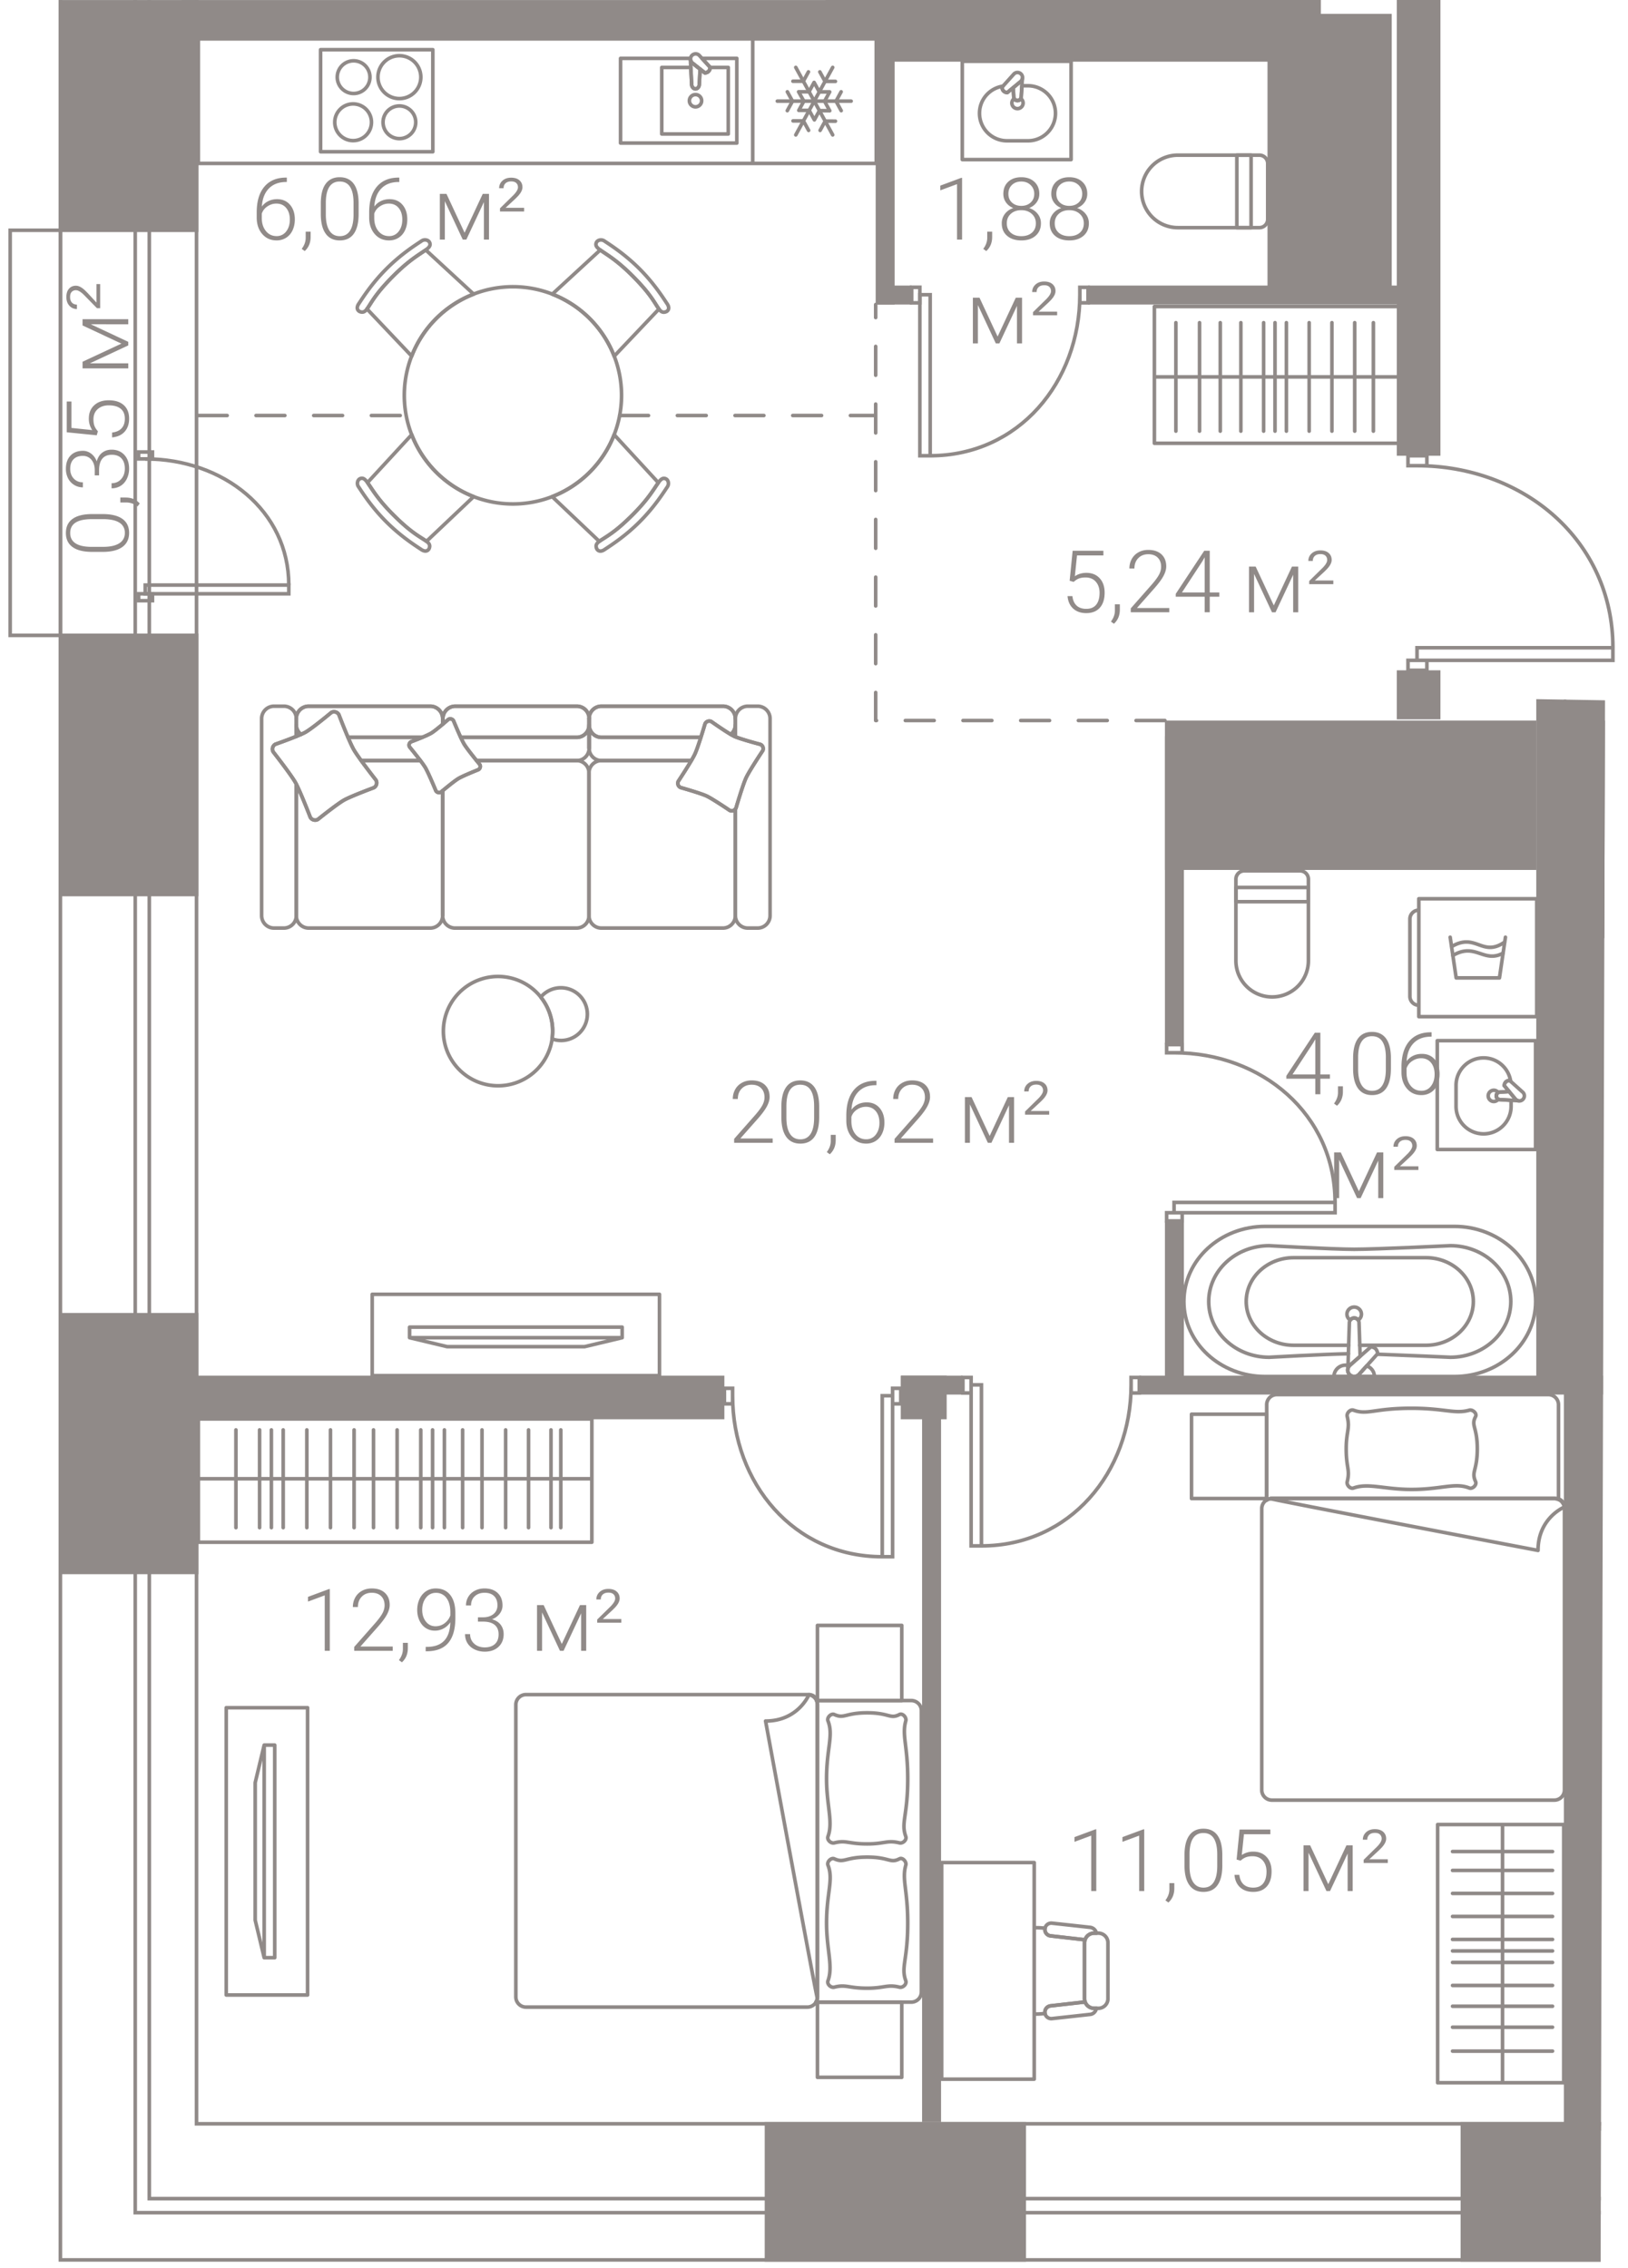 <svg version="1.1" xmlns="http://www.w3.org/2000/svg" xmlns:xlink="http://www.w3.org/1999/xlink" viewBox="0 206.01 112.891 157.276"><path d="M3.648 220.93 0 220.95l.02 29.502 3.606-.078-.2 112.912 66.719-.09 31.001.006 9.846.009.305-108.637-11.412-.192v-1.76l13.006.037-3.188-12.629c-3.517-.69-6.302-1.92-9.818-2.61.078-10.65 0-31.41 0-31.41l-96.22.003-.017 14.917Z" fill="none" opacity=".5"></path><path fill="none" d="M13.753 222.103H.703v27.844h13.05v103.217h95.496v-95.757H96.83v-50.29H13.752v14.986z"></path><clipPath id="a"><path d="M3.648 220.93 0 220.95l.02 29.502 3.606-.078-.2 112.912 66.719-.09 31.001.006 9.846.009.305-108.637-11.412-.192v-1.76l13.006.037-3.188-12.629c-3.517-.69-6.302-1.92-9.818-2.61.078-10.65 0-31.41 0-31.41l-96.22.003-.017 14.917Z" fill="none" opacity=".5"></path></clipPath><g clip-path="url(#a)"><defs><filter id="b" x="161.827" y="66.315" width="12.429" height="12.824" filterUnits="userSpaceOnUse"><feOffset></feOffset><feGaussianBlur result="blur" stdDeviation="1.62"></feGaussianBlur><feFlood flood-color="#111316" flood-opacity=".3"></feFlood><feComposite in2="blur" operator="in"></feComposite><feComposite in="SourceGraphic"></feComposite></filter><filter id="c" x="101.141" y="96.772" width="13.54" height="13.122" filterUnits="userSpaceOnUse"><feOffset></feOffset><feGaussianBlur result="blur-2" stdDeviation="1.62"></feGaussianBlur><feFlood flood-color="#111316" flood-opacity=".3"></feFlood><feComposite in2="blur-2" operator="in"></feComposite><feComposite in="SourceGraphic"></feComposite></filter><filter id="d" x="189.811" y="142.849" width="12.713" height="17.496" filterUnits="userSpaceOnUse"><feOffset></feOffset><feGaussianBlur result="blur-3" stdDeviation="1.62"></feGaussianBlur><feFlood flood-color="#111316" flood-opacity=".3"></feFlood><feComposite in2="blur-3" operator="in"></feComposite><feComposite in="SourceGraphic"></feComposite></filter><filter id="e" x="224.105" y="167.383" width="12.713" height="16.639" filterUnits="userSpaceOnUse"><feOffset></feOffset><feGaussianBlur result="blur-4" stdDeviation="1.62"></feGaussianBlur><feFlood flood-color="#111316" flood-opacity=".3"></feFlood><feComposite in2="blur-4" operator="in"></feComposite><feComposite in="SourceGraphic"></feComposite></filter></defs><g fill="#908a88" data-name="Окна"><path d="M4.063 222.103v27.844H.831v-27.844h3.232m.25-.25H.581v28.344h3.732v-28.344Z"></path><path d="M321.833 5.192v357.412H4.313V5.192H8.04l.249-.001h313.544M13.503 353.414h299.14V14.381H13.503v339.033M322.083 4.942H8.04v.001H4.063v357.91h318.02V4.942ZM13.753 353.164V14.631h298.64v338.533H13.754Z"></path><path d="M316.644 10.382v348.947H9.502V10.382h307.142M10.228 358.604h305.69V11.107H10.227v347.497M316.893 10.132H9.253v349.447h307.64V10.132ZM10.478 358.354V11.357h305.19v346.997H10.478Z"></path></g><path d="M80.779 255.976H60.723V227.13m-17.753 7.695h17.753m-46.97 0h14.412" data-name="Пунктир" fill="none" stroke="#908a88" stroke-dasharray="2" stroke-linecap="round" stroke-linejoin="round" stroke-width=".249"></path><path fill="#908a88" d="M108.61 255.976h25.476v15.096H108.61zm-20.718-30.043v-18.964h8.616v18.964zm18.637 40.405h-25.75v-10.362h25.749z" data-name="Техзоны"></path><g data-name="Стены" fill="#908a88"><path d="M80.779 257.07h1.315v21.378H80.78zm-1.776 45.651v-1.315h41.459v1.315zm-16.516 0v-1.315h4.26v1.315zm1.453 1.375h1.316v49.069H63.94z"></path><path d="M82.095 301.798H80.78V290.68h1.314zm15.756-75.985v1.315H75.449v-1.315zm-35.814 1.317h-1.315v-21.379h1.315z"></path><path d="M60.859 227.129v-1.316h2.358v1.316zm50.905 126.643h-3.32v-99.39h3.32zM61.38 210.288v-3.319h29.207v3.32z"></path><path d="M108.61 301.974h-2.08v-47.592h2.08zm-17.016-96.371v3.025h-78.99v-3.025zM9.842 304.432v-3.025h40.389v3.025zm52.62.001v-3.026h3.184v3.026zm37.422-48.539h-3.025v-3.4h3.026zm0-18.28h-3.025V165.96h3.026z"></path><path d="M13.756 222.104h-9.69v-17.813h9.69zm0 46.061h-9.69v-18.219h9.69zm0 47.012h-9.69v-18.118h9.69zm39.272 47.677v-9.689h18.118v9.689zm48.256 0v-9.688h18.118v9.689z"></path></g><g data-name="СУ"><g fill="none" stroke="#908a88" stroke-linecap="round" stroke-linejoin="round" stroke-width=".25"><path d="M66.728 210.26h7.546v6.817h-7.546z"></path><path d="M67.922 213.865c0-.958.708-1.743 1.628-1.88l-.07.079s.013.164.115.265a.396.396 0 0 0 .252.102l.409-.339.04.633a.26.26 0 1 0 .52 0l.046-.768h.42a1.908 1.908 0 1 1 0 3.817h-1.451a1.908 1.908 0 0 1-1.909-1.908Z"></path><path d="M70.167 213.153c0-.128.066-.237.162-.308.044.082.127.14.227.14s.183-.058.227-.14a.38.38 0 0 1 .163.308.39.39 0 0 1-.78 0Z"></path><path d="m70.296 212.725-.04-.633.52-.43a.35.35 0 0 0 .116-.208l-.076 1.27a.26.26 0 1 1-.52 0Z"></path><path d="M70.907 211.392a.355.355 0 0 0-.355-.355.346.346 0 0 0-.269.132l-.804.895s.014.164.116.265a.396.396 0 0 0 .252.102l.929-.77a.346.346 0 0 0 .131-.269"></path></g><g fill="none" stroke="#908a88" stroke-linecap="round" stroke-linejoin="round" stroke-width=".25"><path d="M87.328 216.77h-5.652a2.512 2.512 0 0 0-2.512 2.513v.002a2.512 2.512 0 0 0 2.512 2.512h5.652c.32 0 .58-.26.58-.578v-3.87a.58.58 0 0 0-.58-.579"></path><path d="M85.767 216.77h.987v5.027h-.987z"></path></g><g fill="none" stroke="#908a88" stroke-linecap="round" stroke-linejoin="round" stroke-width=".25"><path d="M82.094 296.264h0c0-2.875 2.523-5.206 5.637-5.206h13.12c3.114 0 5.637 2.332 5.637 5.206s-2.523 5.206-5.636 5.206H87.73c-3.113 0-5.636-2.331-5.636-5.206"></path><path d="M93.505 299.889c-1.751.033-5.5.244-5.5.244-2.313 0-4.188-1.732-4.188-3.869s1.876-3.869 4.189-3.869c0 0 4.417.25 5.899.25 1.539 0 6.67-.25 6.67-.25 2.314 0 4.19 1.733 4.19 3.87s-1.876 3.868-4.19 3.868c0 0-3.106-.14-5.051-.21"></path><path d="M93.525 299.301h-3.82c-1.816 0-3.288-1.36-3.288-3.037s1.472-3.037 3.288-3.037h9.172c1.816 0 3.289 1.36 3.289 3.037s-1.473 3.038-3.289 3.038h-4.59"></path><path d="M93.904 297.41a.33.33 0 0 0-.27.146.485.485 0 0 1-.232-.407c0-.274.225-.496.503-.496s.502.222.502.496a.485.485 0 0 1-.232.407.33.33 0 0 0-.27-.146Zm-.452 3.609a.455.455 0 0 0 .804.284l1.279-1.425s-.02-.207-.15-.336a.512.512 0 0 0-.324-.13l-1.44 1.264a.439.439 0 0 0-.17.343"></path><path d="M95.307 301.47h-2.805c0-.435.357-.788.798-.788h.316a.437.437 0 0 0-.164.337.455.455 0 0 0 .804.284l.51-.57a.781.781 0 0 1 .541.737Z"></path><path d="m93.468 300.951.102-3.21c0-.183.15-.33.334-.33.186 0 .336.147.336.33l.078 2.323-.697.612a.442.442 0 0 0-.153.275Z"></path></g><g fill="none" stroke="#908a88" stroke-linecap="round" stroke-linejoin="round" stroke-width=".25"><path d="M99.665 278.178h6.817v7.546h-6.817z"></path><path d="M102.876 279.372c.958 0 1.743.708 1.88 1.628l-.079-.071s-.164.014-.265.116a.396.396 0 0 0-.102.251l.339.41-.633.04a.26.26 0 1 0 0 .52l.768.046v.42a1.908 1.908 0 1 1-3.817 0v-1.452c0-1.054.854-1.908 1.909-1.908Z"></path><path d="M103.588 281.616c.128 0 .237.067.308.163a.257.257 0 0 0-.14.226c0 .1.058.184.14.228a.383.383 0 0 1-.308.163.39.39 0 0 1 0-.78Z"></path><path d="m104.016 281.746.633-.04.431.52a.35.35 0 0 0 .207.116l-1.27-.076a.26.26 0 1 1 0-.52Z"></path><path d="M105.349 282.357a.355.355 0 0 0 .355-.355.346.346 0 0 0-.132-.269l-.895-.804s-.163.014-.265.116c-.101.101-.102.251-.102.251l.77.93a.346.346 0 0 0 .269.13"></path></g><g fill="none" stroke="#908a88" stroke-linecap="round" stroke-linejoin="round" stroke-width=".25"><path d="M85.702 266.981v5.653a2.512 2.512 0 0 0 2.513 2.511h.001a2.512 2.512 0 0 0 2.513-2.511v-5.653a.58.58 0 0 0-.579-.58h-3.87a.58.58 0 0 0-.578.58"></path><path d="M85.702 267.555h5.027v.987h-5.027z"></path></g><g filter="url(#b)"></g><g filter="url(#c)"></g><g filter="url(#d)"></g><g filter="url(#e)"></g></g><g data-name="Мебель" fill="none" stroke="#908a88" stroke-linecap="round" stroke-linejoin="round" stroke-width=".25"><path d="M82.624 304.083h5.213v5.846h-5.213zm5.574 26.761h19.584a.704.704 0 0 0 .703-.703v-19.508a.704.704 0 0 0-.703-.704H88.198a.704.704 0 0 0-.704.704v19.508c0 .388.315.703.704.703"></path><path d="M88.198 309.929a.684.684 0 0 0-.361.114v-6.617c0-.389.315-.704.703-.704h18.828c.39 0 .704.315.704.704v6.57a.692.692 0 0 0-.29-.067H88.198Z"></path><path d="M106.652 313.528c0-2.269 1.833-3.01 1.833-3.01a.59.59 0 0 0-.59-.589H88.083c-.325 0 18.569 3.599 18.569 3.599m-4.768-4.328c-1.002-.395-1.918.099-4.011.099-1.878 0-2.996-.467-4.012-.099-.229.083-.5-.204-.44-.44.209-.833-.072-.953-.072-2.276 0-1.214.28-1.396.072-2.24-.058-.236.211-.523.44-.44.97.349 1.427-.135 4.012-.135 2.302 0 3.009.416 4.01.135.235-.066.553.224.44.44-.34.652.118.694.118 2.24 0 1.531-.437 1.573-.117 2.276.1.221-.214.53-.44.44m-86.196 15.236h5.64v19.922h-5.64z"></path><path d="M19.05 327.028h-.731l-.622 2.6v9.542l.622 2.6h.732v-14.742zm-.73 0v14.742m7.49-46.003h19.92v5.64H25.81z"></path><path d="M28.402 298.044v.731l2.6.622h9.54l2.601-.622v-.731H28.402zm0 .731h14.741m13.542 46.079h5.847v5.213h-5.847zm0-26.126h5.847v5.213h-5.847zM35.77 344.493v-20.264c0-.388.316-.703.704-.703h19.508c.388 0 .704.315.704.703v20.264a.704.704 0 0 1-.704.704H36.474a.704.704 0 0 1-.703-.704"></path><path d="M56.686 344.493a.684.684 0 0 1-.114.36h6.617a.704.704 0 0 0 .704-.702v-19.508a.704.704 0 0 0-.704-.704h-6.57c.04.089.067.186.067.29v20.264Z"></path><path d="M53.087 325.36c2.268 0 3.01-1.834 3.01-1.834a.59.59 0 0 1 .588.59v20.491c0 .325-3.598-19.248-3.598-19.248m4.327-.012c.395 1.002-.098 1.917-.098 4.011 0 1.878.467 2.995.098 4.011-.083.23.204.5.44.44.834-.208.953.072 2.277.072 1.213 0 1.395-.28 2.24-.072.235.059.522-.21.44-.44-.35-.97.135-1.426.135-4.01 0-2.303-.417-3.01-.135-4.012.066-.234-.224-.553-.44-.44-.652.34-.694-.118-2.24-.118-1.532 0-1.574.437-2.277.118-.22-.1-.53.214-.44.44m0 10.006c.395 1.001-.098 1.917-.098 4.01 0 1.878.467 2.996.098 4.012-.083.229.204.5.44.44.834-.209.953.072 2.277.072 1.213 0 1.395-.28 2.24-.072.235.059.522-.211.44-.44-.35-.97.135-1.426.135-4.011 0-2.302-.417-3.01-.135-4.011.066-.234-.224-.553-.44-.44-.652.34-.694-.118-2.24-.118-1.532 0-1.574.437-2.277.118-.22-.1-.53.214-.44.44m61.556-13.996c0-.135.049-.254.115-.36h-6.617a.704.704 0 0 0-.704.702v19.508c0 .39.315.704.704.704h6.57a.692.692 0 0 1-.067-.29v-20.264Z"></path><path d="M118.242 340.503c-.395-1.002.099-1.917.099-4.011 0-1.878-.468-2.995-.099-4.011.083-.23-.204-.5-.44-.44-.834.208-.953-.072-2.276-.072-1.214 0-1.396.28-2.24.072-.236-.06-.523.21-.44.44.349.97-.135 1.426-.135 4.01 0 2.303.416 3.01.135 4.012-.067.234.224.553.44.44.652-.34.694.118 2.24.118 1.53 0 1.573-.437 2.276-.118.221.1.53-.214.44-.44m0-10.006c-.395-1.001.099-1.917.099-4.01 0-1.879-.468-2.996-.099-4.012.083-.229-.204-.5-.44-.44-.834.209-.953-.072-2.276-.072-1.214 0-1.396.28-2.24.072-.236-.059-.523.211-.44.44.349.97-.135 1.426-.135 4.011 0 2.302.416 3.01.135 4.011-.067.234.224.553.44.44.652-.34.694.118 2.24.118 1.53 0 1.573-.437 2.276-.118.221.1.53-.214.44-.44M13.754 304.41h27.287v8.549H13.754zm27.287 4.15H13.754m2.606-3.39v6.778M18 305.17v6.778m1.638-6.778v6.778m1.639-6.778v6.778m1.639-6.778v6.778m1.638-6.778v6.778m-5.735-6.778v6.778m7.081-6.778v6.778m1.638-6.778v6.778m4.542-6.778v6.778m1.344-6.778v6.778m1.639-6.778v6.778m1.588-6.778v6.778m1.557-6.778v6.778m.68-6.778v6.778m-9.711-6.778v6.778m1.639-6.778v6.778m-.82-6.778v6.778m68.391-43.613h8.177v8.177h-8.177zm0 7.386h0v-6.595a.62.62 0 0 0-.62.62v5.356c0 .342.278.62.62.62"></path><path d="m104.392 271.003-.415 2.822h-3.001l-.416-2.822"></path><path d="M100.675 271.647c1.676-.986 2.1.772 3.657-.303m-3.585.926c1.58-.929 2.123.563 3.482-.161m-28.359 67.96h.292c.368 0 .666.298.666.666v3.88a.666.666 0 0 1-.666.666h-.293a.666.666 0 0 1-.666-.667v-3.879c0-.368.298-.666.666-.666"></path><path d="m75.244 340.53-2.392-.272a.443.443 0 1 1 .096-.881l2.652.29a.511.511 0 0 1 .43.402h-.16a.659.659 0 0 0-.626.462Zm-2.786 5.071a.444.444 0 0 1 .393-.49l2.397-.271a.661.661 0 0 0 .621.44h.164c-.044.216-.208.399-.433.423l-2.653.291a.444.444 0 0 1-.489-.393Z"></path><path d="M71.715 345.665v-5.96c.048-.002.085-.014.135-.014.184 0 .398.014.622.034-.003.016-.012.029-.014.045a.443.443 0 0 0 .394.488l2.392.273a.65.65 0 0 0-.041.204v3.88c0 .08.02.154.045.225l-2.397.272a.444.444 0 0 0-.393.49c.002.014.01.026.013.04-.226.022-.44.037-.621.037-.05 0-.087-.012-.135-.014Zm-6.419-10.49h6.419v15.02h-6.419zm34.395-2.638h8.743v17.907h-8.743zm4.499 0v17.871m3.467-6.713h-6.933m6.933-1.595h-6.933m6.933-1.596h-6.933m6.933-1.594h-6.933m6.933-1.596h-6.933m6.933 9.277h-6.933m6.933-1.453h-6.933m6.933 3.112h-6.933m6.933-12.531h-6.933m6.933 5.583h-6.933m6.933-6.892h-6.933m11.08-63.37h8.549v30.345h-8.549zm7.789 4.451h-6.779m6.779 1.634h-6.779m6.779 1.634h-6.779m6.779 1.633h-6.779m6.779 1.633h-6.779m6.779 1.634h-6.779m6.779-11.199h-6.779m6.779 1.634h-6.779m6.779 3.848h-6.779m6.779 7.058h-6.779m6.779 1.633h-6.779m6.779 4.527h-6.779m6.779 1.34h-6.779m6.779 1.634h-6.779m6.779 1.583h-6.779m6.779 3.863h-6.779m6.779-2.311h-6.779m6.779.677h-6.779m6.779-9.68h-6.779m6.779 1.634h-6.779m6.779-.817h-6.779m-32.765-61.815h17.038v9.483H80.05zm17.038 4.88H80.05m5.996 3.76v-7.52m1.578 7.52v-7.52m1.579 7.52v-7.52m1.579 7.52v-7.52m1.578 7.52v-7.52m-9.18 7.52v-7.52m1.438 7.52v-7.52m-3.078 7.52v-7.52m12.4 7.52-.001-7.52m-5.525 7.52v-7.52m6.821 7.52v-7.52m-63.38 46.448a3.79 3.79 0 1 1 5.36 5.36 3.79 3.79 0 0 1-5.36-5.36"></path><path d="M37.603 275.045c-.037.037-.064.08-.098.12.664.835.921 1.885.777 2.89a1.824 1.824 0 0 0 1.907-3.01 1.828 1.828 0 0 0-2.586 0Zm-17.057-18.762v.794c.116-.048.224-.093.323-.138a.846.846 0 0 1-.323-.656Zm7.859 1.53a.26.26 0 0 1 .09-.358s.4-.15.785-.311h-5.147c.146.342.289.659.392.84.103.182.302.468.52.77h4.105c-.329-.435-.745-.94-.745-.94Zm-6.997-2.829h8.426c.476 0 .862.386.862.86v0a.862.862 0 0 0-.862-.86h-8.426a.861.861 0 0 0-.862.86v0c0-.474.386-.86.862-.86Z"></path><path d="M20.87 256.94c.123-.055.234-.108.311-.152.486-.275 1.792-1.366 1.792-1.366a.385.385 0 0 1 .525.145s.325.851.635 1.577h5.147a5.79 5.79 0 0 0 .619-.289c.18-.108.524-.388.797-.618v-.393a.862.862 0 0 0-.862-.86h-8.426a.861.861 0 0 0-.862.86v.439c0 .269.13.499.323.656Z"></path><path d="M19.004 270.369h.68a.862.862 0 0 0 .862-.862v-9.116c-.02-.038-.042-.086-.06-.117-.321-.567-1.542-2.126-1.542-2.126a.386.386 0 0 1 .146-.525s.812-.284 1.456-.546v-1.232a.861.861 0 0 0-.862-.861h-.68a.861.861 0 0 0-.862.86v13.663c0 .476.386.862.862.862Zm31.598-8.159s-1.183-.802-1.609-1.002c-.426-.197-1.802-.586-1.802-.586a.324.324 0 0 1-.157-.431s.548-.829.905-1.437h-6.237a.861.861 0 0 0-.86.86s0 0 0 0v9.893s0 0 0 0c0 .476.386.862.862.862h8.426a.862.862 0 0 0 .862-.862v-7.398a.32.32 0 0 1-.39.102Z"></path><path d="M40.842 259.614v0a.861.861 0 0 0-.858-.86h-6.937l.22.27a.26.26 0 0 1-.09.358s-1.068.425-1.392.62c-.255.152-.844.636-1.089.84v8.665l-.002.009a.86.86 0 0 0 .86.853h8.427a.862.862 0 0 0 .861-.862v0-9.893Zm0 0h0v9.893h0v-9.893zm-10.15 1.231-.11.092a.261.261 0 0 1-.358-.09s-.512-1.24-.738-1.62a6.33 6.33 0 0 0-.335-.473h-4.105a52.378 52.378 0 0 0 1.025 1.354c.105.185.04.42-.145.525 0 0-1.59.59-2.075.864-.485.275-1.808 1.337-1.808 1.337a.386.386 0 0 1-.525-.145s-.63-1.637-.972-2.298v9.116c0 .476.386.862.862.862h8.426a.86.86 0 0 0 .86-.853l-.002-.009v-8.662Zm-1.542-2.091h0-4.104 4.105z"></path><path d="m30.696 260.842-.004.003v8.662l.002.009.002-.009v-8.665zm10.156-2.902a.856.856 0 0 0 .85.814h6.237a6.09 6.09 0 0 0 .248-.453c.11-.235.272-.715.413-1.157h-6.896a.852.852 0 0 1-.843-.768v1.517c0 .016-.008.03-.01.046Zm9.819-1.002c.095.055.182.104.248.135.02.01.05.02.073.03v-.82a.85.85 0 0 1-.32.655Zm-8.967-1.954h8.426c.476 0 .862.386.862.86v0a.861.861 0 0 0-.862-.86h-8.426a.857.857 0 0 0-.852.814s0 0 0 0a.856.856 0 0 1 .852-.814Zm-.002 3.77h6.237-6.237z"></path><path d="M33.047 258.754H40c.46 0 .826-.362.852-.815-.001-.016-.01-.03-.01-.046v-1.516a.851.851 0 0 1-.842.767h-8.052c.089.19.173.362.236.467.154.257.593.81.863 1.143Zm-1.474-3.77H40c.46 0 .826.362.852.814v0a.856.856 0 0 0-.852-.814h-8.427a.86.86 0 0 0-.86.86v0a.86.86 0 0 1 .86-.86Z"></path><path d="M40.852 257.94c0-.017.01-.03.01-.047v-1.517c-.003-.016-.01-.03-.01-.046-.001.016-.008.03-.01.047v1.516c0 .016.009.03.01.046Zm0-2.142h0z"></path><path d="M31.448 255.99s.267.65.5 1.154h8.053a.851.851 0 0 0 .841-.767v-.533 0c0-.016.009-.03.01-.046a.856.856 0 0 0-.851-.814h-8.428a.86.86 0 0 0-.86.86v.38c.21-.179.376-.325.376-.325a.262.262 0 0 1 .359.09Z"></path><path d="M40.842 256.283v.094c.002-.017.009-.03.01-.047-.001-.017-.01-.03-.01-.047Zm.01-.485c-.001.016-.01.03-.01.046v0c0-.016.009-.03.01-.046v0Zm9.278-.814h-8.426a.856.856 0 0 0-.852.814c0 .016.01.03.01.046v.532c.048.43.4.768.842.768H48.6c.159-.495.29-.942.29-.942a.325.325 0 0 1 .433-.157s.833.59 1.348.893a.846.846 0 0 0 .321-.655v-.439a.861.861 0 0 0-.862-.86Z"></path><path d="M40.861 255.844c0-.016-.008-.03-.01-.046h0c.002.016.01.03.01.046v0Zm0 .532v-.093c0 .017-.008.03-.01.047.002.016.008.03.01.046Z"></path><path d="M40.861 256.283v-.439c0-.016-.008-.03-.01-.046 0 .016-.009.03-.009.046v.439c0 .017.009.03.01.047 0-.017.01-.03.01-.047Zm12.031 1.782s-.926 1.39-1.158 1.888c-.232.498-.7 2.1-.7 2.1-.01.02-.026.035-.039.052v7.402c0 .476.386.862.86.862h.682a.862.862 0 0 0 .862-.862v-13.662a.861.861 0 0 0-.862-.861h-.681a.861.861 0 0 0-.86.86v1.26c.487.203 1.738.53 1.738.53a.325.325 0 0 1 .158.431Zm-31.374 4.624s-.71-1.847-1.032-2.415c-.321-.567-1.542-2.126-1.542-2.126a.386.386 0 0 1 .146-.525s1.606-.56 2.091-.835c.486-.275 1.792-1.366 1.792-1.366a.385.385 0 0 1 .525.145s.705 1.85 1.027 2.417c.322.568 1.546 2.124 1.546 2.124.105.185.04.42-.145.525 0 0-1.59.59-2.075.864-.485.275-1.808 1.337-1.808 1.337a.386.386 0 0 1-.525-.145m8.706-1.842s-.512-1.24-.738-1.62c-.228-.379-1.08-1.414-1.08-1.414a.26.26 0 0 1 .09-.358s1.079-.405 1.403-.6c.325-.194 1.19-.956 1.19-.956a.262.262 0 0 1 .359.09s.508 1.242.736 1.622c.227.378 1.082 1.412 1.082 1.412a.26.26 0 0 1-.089.359s-1.068.425-1.392.62c-.325.194-1.203.935-1.203.935a.26.26 0 0 1-.358-.09"></path><path d="M47.034 260.19s.92-1.39 1.153-1.889c.232-.499.704-2.099.704-2.099a.325.325 0 0 1 .432-.157s1.17.83 1.596 1.028c.426.199 1.815.561 1.815.561a.325.325 0 0 1 .158.431s-.926 1.39-1.158 1.888c-.232.498-.7 2.1-.7 2.1a.324.324 0 0 1-.432.158s-1.183-.803-1.609-1.003c-.426-.197-1.802-.586-1.802-.586a.324.324 0 0 1-.157-.431M35.57 225.894a7.532 7.532 0 1 0-.005 15.065 7.532 7.532 0 0 0 .004-15.065m-10.643 1.714h0c.248.111.4.025.59-.264.337-.514.632-1.073 1.775-2.214 1.064-1.065 1.714-1.425 2.215-1.775.263-.185.372-.326.287-.524-.087-.194-.367-.238-.546-.12-.455.304-1.424.914-2.443 1.932-1.013 1.013-1.627 1.984-1.932 2.441-.12.179-.155.399.054.524"></path><path d="m28.55 230.706-3.104-3.274c.021-.028.042-.05.064-.083.337-.513.633-1.072 1.775-2.214 1.064-1.064 1.714-1.424 2.215-1.775l.022-.017 3.324 3.066a7.544 7.544 0 0 0-4.296 4.297Zm12.835 13.37h0c-.112-.248-.025-.4.264-.589.514-.337 1.073-.632 2.215-1.774 1.066-1.064 1.426-1.713 1.777-2.214.184-.263.326-.372.524-.287.194.087.238.367.12.546-.305.455-.916 1.424-1.934 2.441-1.013 1.013-1.985 1.627-2.442 1.931-.179.12-.4.156-.524-.054"></path><path d="m38.289 240.45 3.272 3.106c.028-.021.05-.041.083-.063.513-.338 1.072-.633 2.215-1.774 1.065-1.064 1.426-1.714 1.776-2.214l.017-.022-3.064-3.326a7.544 7.544 0 0 1-4.3 4.294Zm-8.541 3.623h0c.112-.248.025-.4-.264-.59-.514-.337-1.072-.632-2.214-1.775-1.064-1.064-1.425-1.714-1.775-2.215-.184-.263-.326-.372-.524-.288-.194.088-.238.368-.12.546.304.456.915 1.425 1.932 2.443 1.013 1.014 1.984 1.628 2.441 1.932.179.12.4.156.524-.053"></path><path d="m32.846 240.45-3.274 3.102c-.028-.02-.049-.04-.082-.063-.514-.337-1.072-.633-2.214-1.775-1.065-1.064-1.425-1.714-1.775-2.215l-.017-.022 3.066-3.324a7.544 7.544 0 0 0 4.296 4.296Zm13.371-12.836h0c-.249.111-.4.025-.59-.265-.337-.513-.632-1.072-1.774-2.215-1.063-1.065-1.713-1.425-2.214-1.776-.262-.185-.371-.326-.287-.524.088-.194.367-.238.546-.12.456.305 1.424.916 2.442 1.934 1.012 1.013 1.626 1.985 1.93 2.442.12.179.156.4-.053.524"></path><path d="m42.591 230.71 3.105-3.272c-.02-.028-.041-.05-.063-.083-.337-.514-.632-1.072-1.774-2.215-1.064-1.065-1.713-1.426-2.214-1.776l-.022-.017-3.326 3.064a7.544 7.544 0 0 1 4.294 4.299ZM22.23 209.457h7.784v7.076H22.23z"></path><path d="M24.487 213.216a1.273 1.273 0 1 0-.001 2.546 1.273 1.273 0 0 0 0-2.546m3.209.141a1.133 1.133 0 1 0 0 2.266 1.133 1.133 0 0 0 0-2.266m0-3.483a1.486 1.486 0 1 1 0 2.973 1.486 1.486 0 0 1 0-2.973m-3.208.354a1.133 1.133 0 1 1-.001 2.265 1.133 1.133 0 0 1 0-2.265"></path><path d="M52.196 208.707h8.567v8.635h-8.567zm-38.443 0h38.443v8.635H13.753zm41.429 6.658 2.56-4.681m0 4.681-2.56-4.681m-1.28 2.34h5.12"></path><path d="m56.072 215.052-.36-.658h-.72m2.939-2.74h-.72l-.36-.659m1.476 1.381-.355.65.36.658m-3.734-1.308.356.65-.36.658m3.339.729-.712-.003-.351.642m.307-2.019.355-.65h-.719l-.36-.658-.355.65h-.72l.364.649-.35.641h.72l.36.658.35-.64.715.007-.36-.657zm-1.117-2.039-.355.65h-.72m-7.107-1.537c0-.2.163-.362.363-.362.112 0 .209.054.275.134l.737.81s-.016.166-.12.27a.403.403 0 0 1-.256.104l-.865-.68a.357.357 0 0 1-.134-.276"></path><path d="M51.094 215.932h-8.063v-5.874h4.857c-.002.017-.01.032-.01.05 0 .112.054.208.134.274l.865.681s.153-.001.256-.105c.104-.103.12-.27.12-.27l-.574-.63h2.415v5.874Z"></path><path d="M50.5 215.301h-4.612v-4.613h2.014l.059 1.163c0 .177.118.321.265.321.146 0 .266-.144.266-.32l.055-1.048.33.26s.153-.002.256-.106a.49.49 0 0 0 .12-.27H50.5v4.613Z"></path><path d="m48.547 210.804-.055 1.047c0 .177-.12.321-.266.321-.147 0-.265-.144-.265-.32l-.083-1.648c0-.021.007-.04.009-.061a.36.36 0 0 0 .125.24l.535.421Zm-.743 2.191a.424.424 0 1 0 .85 0 .424.424 0 0 0-.85 0"></path></g><g data-name="Двери" fill="none" stroke="#908a88" stroke-miterlimit="10" stroke-width=".25"><path d="M10.071 237.835c5.406 0 9.955 3.584 9.955 8.75"></path><path d="M10.07 246.584h9.956v.604H10.07zm-.459-9.228h.96v.48h-.96z"></path><path d="M9.611 247.188h.961v.48h-.96zm88.651-8.883c7.376 0 13.583 5.172 13.583 12.626m-13.583 0h13.582v.872H98.262zm-.628-13.317h1.311v.691h-1.31zm.001 14.189h1.31v.691h-1.31zm-16.221 27.213c6.063 0 11.165 4.251 11.165 10.379m-11.165 0h11.165v.716H81.414zm-.516-10.947h1.078v.568h-1.078zm0 11.663h1.078v.569h-1.078zM74.88 226.45c0 6.062-4.25 11.164-10.378 11.164m-.716-11.165h.716v11.165h-.716zm11.094-.516h.569v1.077h-.569z"></path><path d="M63.217 225.933h.569v1.078h-.569zm15.218 76.115c0 6.063-4.251 11.165-10.379 11.165m-.716-11.166h.716v11.165h-.716zm11.095-.515h.568v1.077h-.568zm-11.664 0h.569v1.077h-.569zM50.8 302.8c0 6.064 4.251 11.166 10.378 11.166m.001-11.166h.716v11.165h-.716zm-10.947-.515h.568v1.077h-.568zm11.663 0h.568v1.077h-.568z"></path></g><path d="M66.715 222.624h-.352v-3.844l-1.16.43v-.327l1.453-.54h.058v4.28Zm1.675.796-.208-.152c.178-.238.27-.485.276-.74v-.455h.342v.366c0 .407-.136.734-.41.982Zm3.68-3.963c0 .22-.064.418-.193.593s-.3.303-.51.385c.246.084.443.22.592.408s.222.404.222.65c0 .365-.124.654-.372.868s-.576.321-.984.321c-.412 0-.742-.106-.99-.319s-.37-.503-.37-.87c0-.242.072-.458.214-.647s.338-.327.586-.41c-.21-.083-.379-.212-.504-.386s-.187-.372-.187-.593c0-.354.113-.635.34-.844s.53-.313.905-.313.677.105.906.316.345.491.345.84Zm-.24 2.039c0-.266-.095-.484-.284-.655s-.432-.256-.727-.256-.536.084-.724.252-.28.387-.28.659.09.487.272.648.427.243.738.243c.303 0 .546-.08.73-.24s.275-.378.275-.651Zm-.112-2.042c0-.244-.085-.448-.253-.611s-.384-.245-.646-.245c-.266 0-.481.079-.646.236s-.248.364-.248.62c0 .25.082.451.248.603s.381.229.649.229c.264 0 .478-.077.645-.23s.251-.354.251-.602Zm3.677.003c0 .22-.064.418-.193.593s-.299.303-.51.385c.246.084.443.22.592.408s.222.404.222.65c0 .365-.124.654-.372.868s-.576.321-.984.321c-.412 0-.742-.106-.99-.319s-.37-.503-.37-.87c0-.242.072-.458.215-.647s.337-.327.585-.41c-.21-.083-.378-.212-.503-.386s-.188-.372-.188-.593c0-.354.113-.635.34-.844s.53-.313.905-.313.677.105.906.316.345.491.345.84Zm-.24 2.039c0-.266-.095-.484-.284-.655s-.432-.256-.727-.256-.536.084-.723.252-.282.387-.282.659.091.487.273.648.427.243.738.243c.303 0 .546-.08.73-.24s.275-.378.275-.651Zm-.111-2.042c0-.244-.085-.448-.254-.611s-.384-.245-.646-.245c-.265 0-.481.079-.646.236s-.247.364-.247.62c0 .25.082.451.247.603s.382.229.65.229c.263 0 .478-.077.645-.23s.25-.354.25-.602Zm-5.866 9.896 1.26-2.696h.434v3.17h-.352v-2.602l-1.219 2.602h-.249l-1.242-2.66v2.66h-.348v-3.17h.46l1.256 2.695Zm4.128-1.474h-1.673v-.22l.938-.92c.207-.215.31-.393.31-.536 0-.123-.04-.223-.119-.298s-.195-.112-.35-.112c-.17 0-.3.043-.392.13s-.138.202-.138.344h-.307c0-.21.077-.385.231-.524s.355-.208.6-.208.44.06.578.182.208.281.208.48c0 .197-.115.415-.346.654l-.16.16-.663.613h1.283v.255Zm-53.416-9.55v.305h-.04c-.51 0-.912.15-1.205.45-.293.3-.455.718-.486 1.252.117-.162.266-.287.448-.376s.385-.134.61-.134c.374 0 .673.13.895.389s.332.596.332 1.014c0 .278-.052.528-.155.75s-.252.397-.446.52-.414.186-.662.186c-.408 0-.74-.147-.996-.443s-.384-.679-.384-1.147v-.352c0-.764.174-1.354.522-1.773s.84-.633 1.48-.641h.087Zm-.73 1.802c-.222 0-.429.066-.621.198a.947.947 0 0 0-.386.501v.299c0 .37.096.673.286.907.19.233.438.35.742.35a.804.804 0 0 0 .664-.324c.17-.216.253-.49.253-.819 0-.336-.084-.604-.253-.808s-.397-.304-.684-.304Zm1.97 3.292-.208-.152c.177-.238.27-.485.275-.74v-.455h.343v.366c0 .407-.137.734-.41.982Zm3.738-2.574c0 .601-.11 1.058-.331 1.37s-.546.466-.976.466c-.422 0-.745-.152-.97-.458s-.34-.75-.345-1.334v-.765c0-.6.111-1.054.334-1.362s.548-.463.975-.463c.422 0 .744.15.967.447s.338.736.346 1.316v.783Zm-.352-.765c0-.488-.079-.858-.238-1.108s-.4-.375-.723-.375c-.316 0-.554.123-.715.367s-.242.604-.246 1.08v.839c0 .486.083.858.248 1.116s.405.387.72.387c.312 0 .549-.126.71-.378s.242-.621.244-1.108v-.82Zm3.174-1.755v.305h-.042c-.51 0-.911.15-1.204.45-.293.3-.455.718-.486 1.252.117-.162.266-.287.448-.376s.385-.134.61-.134c.374 0 .673.13.895.389s.332.596.332 1.014c0 .278-.052.528-.155.75s-.252.397-.446.52-.414.186-.662.186c-.408 0-.74-.147-.996-.443s-.384-.679-.384-1.147v-.352c0-.764.174-1.354.522-1.773s.84-.633 1.48-.641h.087Zm-.73 1.802c-.223 0-.43.066-.622.198a.947.947 0 0 0-.386.501v.299c0 .37.096.673.286.907.19.233.437.35.742.35a.804.804 0 0 0 .664-.324c.17-.216.253-.49.253-.819 0-.336-.084-.604-.253-.808s-.397-.304-.684-.304Zm5.255 2.022 1.26-2.696h.434v3.17h-.352v-2.602l-1.218 2.602h-.25l-1.242-2.66v2.66H30.5v-3.17h.46l1.256 2.695Zm4.128-1.474h-1.672v-.22l.937-.92c.207-.215.31-.394.31-.536 0-.123-.038-.222-.118-.297s-.196-.113-.35-.113c-.17 0-.3.044-.393.13s-.137.202-.137.344h-.308c0-.21.077-.385.231-.524s.355-.208.601-.208.438.06.577.182.208.28.208.48c0 .197-.115.415-.346.653l-.16.161-.663.613h1.283v.255Zm17.237 64.582h-2.672v-.27l1.462-1.658c.242-.28.41-.51.504-.691s.14-.359.14-.53c0-.27-.079-.483-.237-.64s-.376-.237-.653-.237c-.287 0-.52.092-.697.276s-.264.422-.264.715h-.349c0-.24.054-.46.162-.657s.263-.351.463-.464.429-.169.685-.169c.39 0 .695.103.915.308s.33.484.33.838c0 .2-.063.417-.187.653s-.342.532-.654.885l-1.19 1.345h2.242v.296Zm3.225-1.778c0 .6-.11 1.058-.33 1.37s-.547.466-.976.466c-.422 0-.745-.152-.97-.458s-.34-.75-.346-1.335v-.764c0-.6.112-1.054.334-1.363s.548-.463.976-.463c.422 0 .744.15.967.448s.338.736.345 1.316v.782Zm-.351-.765c0-.489-.08-.858-.24-1.108s-.399-.375-.721-.375c-.317 0-.555.122-.715.366s-.242.605-.246 1.082v.837c0 .487.082.859.247 1.117s.405.386.72.386c.312 0 .549-.126.71-.378s.243-.62.245-1.107v-.82Zm1.086 3.34-.207-.153c.177-.238.27-.485.275-.741v-.454h.343v.366c0 .406-.137.733-.41.982Zm3.235-5.095v.305h-.041c-.51 0-.911.15-1.204.45-.293.3-.455.717-.486 1.252.117-.162.266-.287.448-.376s.385-.134.61-.134c.374 0 .672.13.894.389s.333.596.333 1.014c0 .278-.052.528-.156.75s-.251.397-.445.52-.414.186-.662.186c-.408 0-.74-.147-.996-.443s-.384-.679-.384-1.148v-.351c0-.764.174-1.355.522-1.774s.84-.632 1.48-.64h.087Zm-.73 1.802c-.222 0-.43.066-.622.198a.945.945 0 0 0-.385.5v.3c0 .37.094.672.285.907.19.233.438.35.743.35a.802.802 0 0 0 .663-.324c.17-.217.254-.49.254-.82 0-.335-.085-.604-.254-.807s-.396-.304-.683-.304Zm4.659 2.496h-2.672v-.27l1.462-1.658c.242-.28.41-.51.504-.691s.14-.359.14-.53c0-.27-.079-.483-.237-.64s-.376-.237-.653-.237c-.287 0-.52.092-.697.276s-.264.422-.264.715h-.349c0-.24.054-.46.162-.657s.263-.351.463-.464.429-.169.685-.169c.39 0 .695.103.915.308s.33.484.33.838c0 .2-.063.417-.187.653s-.341.532-.654.885l-1.19 1.345h2.242v.296Zm3.923-.475 1.26-2.695h.433v3.17h-.352v-2.602l-1.218 2.602h-.25l-1.242-2.66v2.66h-.348v-3.17h.46l1.257 2.695Zm4.128-1.473h-1.673v-.22l.937-.92c.207-.215.31-.394.31-.536 0-.123-.04-.222-.118-.297s-.196-.114-.35-.114c-.17 0-.3.044-.393.131s-.137.202-.137.344h-.308c0-.21.077-.386.232-.524s.354-.208.6-.208.439.06.577.181.208.282.208.48-.115.416-.345.654l-.162.161-.662.613h1.284v.254Zm18.803-2.79h.665v.295h-.665v1.078h-.351v-1.078H89.2v-.199l1.974-2.988h.384v2.891Zm-1.927 0h1.576v-2.438l-.156.27-1.42 2.167Zm3.082 2.17-.208-.152c.177-.238.27-.485.275-.741v-.454h.343v.366c0 .406-.137.733-.41.981Zm3.737-2.575c0 .602-.11 1.059-.33 1.37s-.546.467-.976.467c-.422 0-.745-.152-.97-.458s-.34-.751-.345-1.335v-.765c0-.6.111-1.053.334-1.362s.548-.463.975-.463c.422 0 .744.15.967.447s.338.737.346 1.317v.782Zm-.35-.765c0-.488-.08-.857-.239-1.107s-.4-.375-.723-.375c-.316 0-.554.122-.715.366s-.242.605-.246 1.081v.838c0 .486.083.859.248 1.116s.405.387.72.387c.312 0 .549-.126.71-.378s.242-.62.244-1.107v-.82Zm3.172-1.754v.304h-.04c-.51 0-.912.15-1.205.451-.293.3-.455.717-.486 1.251.117-.162.266-.287.448-.376s.385-.133.61-.133c.374 0 .673.13.895.388s.332.597.332 1.015c0 .277-.052.527-.155.75s-.252.396-.446.52-.414.186-.662.186c-.408 0-.74-.147-.996-.443s-.384-.68-.384-1.148v-.351c0-.764.174-1.355.522-1.774s.84-.633 1.48-.64h.087Zm-.73 1.801c-.222 0-.43.067-.621.199a.947.947 0 0 0-.386.5v.3c0 .37.096.672.286.907.19.233.437.35.742.35a.804.804 0 0 0 .664-.324c.17-.217.253-.49.253-.82 0-.335-.084-.604-.253-.807s-.397-.305-.684-.305Zm-4.312 9.222 1.26-2.695h.433v3.17h-.351v-2.602l-1.219 2.602h-.249l-1.242-2.66v2.66h-.349v-3.17h.46l1.257 2.695Zm4.128-1.474h-1.673v-.22l.938-.92c.207-.214.31-.393.31-.535 0-.123-.039-.222-.118-.297s-.196-.114-.35-.114c-.17 0-.301.044-.393.131s-.138.201-.138.344h-.307c0-.21.077-.386.231-.524s.355-.208.6-.208.44.06.578.181.208.281.208.48c0 .198-.115.416-.346.654l-.161.161-.662.612h1.283v.255ZM22.87 320.49h-.352v-3.845l-1.16.431v-.328l1.453-.54h.059v4.281Zm4.365 0h-2.672v-.27l1.462-1.659c.242-.279.41-.51.504-.691s.14-.358.14-.53c0-.27-.079-.484-.237-.64s-.376-.236-.653-.236c-.287 0-.52.092-.696.275s-.265.422-.265.715h-.349c0-.24.054-.459.162-.656s.263-.353.463-.465.43-.168.685-.168c.39 0 .695.102.915.308s.33.484.33.837c0 .2-.062.417-.186.654s-.342.531-.655.884l-1.19 1.345h2.242v.296Zm.635.796-.207-.152c.177-.239.27-.486.275-.742v-.454h.343v.367c0 .406-.137.733-.41.981Zm3.355-2.772c-.125.184-.28.326-.466.426s-.386.152-.603.152c-.242 0-.456-.063-.642-.188s-.329-.298-.43-.518-.153-.462-.153-.724c0-.281.054-.537.162-.768s.26-.41.455-.538.418-.191.672-.191c.428 0 .761.15 1 .45s.357.725.357 1.275v.317c0 .77-.164 1.348-.492 1.734s-.83.58-1.503.58h-.065l.003-.304h.123c.51-.008.898-.153 1.163-.434s.406-.704.42-1.268Zm-1.025.273c.234 0 .444-.07.63-.209.187-.14.32-.32.398-.542v-.202c0-.433-.09-.768-.271-1.007a.869.869 0 0 0-.73-.357.835.835 0 0 0-.683.334c-.178.223-.267.504-.267.843 0 .325.085.597.256.814.17.218.393.326.667.326Zm2.941-.621h.364c.2 0 .376-.036.527-.108s.265-.169.344-.293.119-.266.119-.428c0-.274-.077-.488-.232-.642s-.376-.231-.665-.231c-.273 0-.498.08-.673.24s-.261.375-.261.639h-.352c0-.221.056-.423.167-.606s.266-.323.463-.423.416-.15.656-.15c.387 0 .692.106.914.317s.334.5.334.867c0 .206-.065.394-.195.567s-.308.303-.534.389c.265.074.467.2.603.381s.205.397.205.647c0 .365-.119.66-.357.882s-.557.334-.955.334c-.254 0-.487-.051-.7-.153s-.375-.244-.491-.426-.174-.395-.174-.637h.351c0 .271.095.492.284.663s.433.257.73.257c.303 0 .538-.078.707-.234s.254-.38.254-.674c0-.286-.092-.503-.275-.654s-.45-.225-.806-.225h-.352v-.3Zm5.816 1.848 1.26-2.695h.433v3.17h-.352v-2.601l-1.218 2.601h-.25l-1.241-2.66v2.66h-.35v-3.17h.46l1.258 2.695Zm4.128-1.474h-1.673v-.219l.937-.92c.207-.215.31-.393.31-.536 0-.123-.04-.223-.118-.298s-.196-.112-.35-.112c-.17 0-.3.043-.393.13s-.137.202-.137.345h-.308c0-.211.077-.386.232-.525s.354-.208.6-.208.439.06.577.182.208.281.208.48c0 .198-.115.415-.345.654l-.161.16-.663.613h1.284v.255Zm32.935 18.61h-.351v-3.844l-1.16.43v-.328l1.453-.539h.058v4.28Zm3.325 0h-.351v-3.844l-1.16.43v-.328l1.453-.539h.058v4.28Zm1.676.796-.208-.152c.178-.238.27-.486.276-.741v-.455h.342v.367c0 .406-.136.733-.41.981Zm3.739-2.576c0 .603-.11 1.059-.332 1.371-.22.31-.546.467-.975.467-.422 0-.745-.152-.97-.46-.225-.304-.34-.75-.346-1.333v-.765c0-.6.112-1.053.334-1.362s.548-.463.976-.463c.422 0 .744.148.967.447.222.297.338.737.345 1.317v.782Zm-.352-.764c0-.488-.08-.857-.238-1.107s-.4-.375-.723-.375c-.316 0-.555.122-.715.366s-.242.605-.246 1.081v.838c0 .486.083.858.248 1.116s.404.387.719.387c.312 0 .55-.126.71-.378s.243-.621.245-1.107v-.82Zm1.342.358.208-2.08h2.132v.325h-1.83l-.15 1.441a1.39 1.39 0 0 1 .803-.234c.385 0 .691.125.92.375s.342.583.342.999c0 .45-.11.798-.334 1.046s-.536.372-.94.372c-.371 0-.672-.104-.902-.31s-.363-.498-.396-.87h.337c.033.29.132.51.296.66.164.149.386.224.665.224.305 0 .535-.097.69-.29s.233-.469.233-.826c0-.313-.087-.568-.26-.765s-.412-.296-.713-.296c-.166 0-.31.022-.433.063a1.202 1.202 0 0 0-.39.245l-.278-.08Zm6.357 1.711 1.26-2.696h.433v3.17h-.351v-2.601l-1.219 2.601h-.249l-1.242-2.66v2.66h-.349v-3.17h.46l1.257 2.696Zm4.128-1.474h-1.673v-.22l.938-.92c.207-.214.31-.393.31-.536a.394.394 0 0 0-.118-.298c-.079-.074-.196-.112-.35-.112-.17 0-.301.044-.393.13a.455.455 0 0 0-.138.345h-.307c0-.211.077-.386.231-.525s.355-.208.6-.208.44.06.578.182.208.281.208.48c0 .198-.115.415-.346.654l-.161.16-.662.613h1.283v.255Zm-22.062-88.917.208-2.08h2.133v.325h-1.83l-.15 1.442c.228-.157.496-.235.803-.235.384 0 .691.125.92.375s.342.583.342 1c0 .448-.111.797-.334 1.045s-.536.372-.94.372c-.371 0-.672-.103-.902-.31s-.363-.497-.396-.87h.337c.033.29.132.51.296.66s.386.224.665.224c.305 0 .534-.096.69-.29s.233-.469.233-.826c0-.312-.087-.567-.261-.765s-.411-.295-.712-.295c-.166 0-.31.02-.434.062s-.252.124-.39.245l-.277-.079Zm3.071 2.982-.208-.152c.178-.238.27-.485.275-.741v-.454h.343v.366c0 .406-.137.733-.41.981Zm3.838-.796H78.41v-.27l1.462-1.658c.242-.28.41-.51.504-.692s.14-.358.14-.53c0-.27-.079-.483-.237-.64s-.376-.236-.653-.236c-.287 0-.52.092-.697.276s-.264.421-.264.714h-.349c0-.24.054-.459.162-.656s.263-.352.463-.465.429-.168.685-.168c.39 0 .695.103.915.308s.33.484.33.838c0 .2-.063.417-.187.653s-.342.531-.654.885l-1.19 1.345h2.242v.296Zm2.806-1.374h.665v.295h-.665v1.079h-.351v-1.079H81.53v-.199l1.975-2.988h.383v2.892Zm-1.927 0h1.576v-2.438l-.156.27-1.42 2.168Zm6.369.899 1.26-2.695h.433v3.17h-.351v-2.602l-1.22 2.602h-.248l-1.242-2.66v2.66h-.35v-3.17h.46l1.258 2.695Zm4.128-1.474h-1.673v-.22l.937-.92c.207-.214.31-.393.31-.535 0-.124-.04-.223-.118-.298s-.196-.113-.35-.113c-.17 0-.3.043-.392.13s-.138.202-.138.345h-.308c0-.21.077-.386.232-.524s.354-.208.6-.208.439.06.577.181.208.281.208.48c0 .198-.115.416-.345.654l-.161.161-.663.612h1.284v.255Zm-85.342-4.862c.601 0 1.057.11 1.369.331s.468.546.468.976c0 .422-.154.745-.46.97s-.75.34-1.333.345h-.765c-.6 0-1.054-.111-1.362-.334s-.463-.548-.463-.975c0-.422.148-.745.446-.967s.738-.338 1.318-.346h.782Zm-.765.352c-.488 0-.857.08-1.107.238-.25.16-.375.4-.375.723 0 .316.122.554.366.714s.604.243 1.081.246h.838c.486 0 .858-.082 1.116-.248a.8.8 0 0 0 .387-.718.792.792 0 0 0-.378-.711c-.252-.16-.621-.242-1.107-.244h-.82Zm3.34-1.087-.152.208a1.276 1.276 0 0 0-.741-.276h-.455v-.342h.367c.406 0 .733.136.981.41Zm-3.121-1.946v-.363c0-.201-.035-.377-.106-.527s-.17-.265-.293-.345a.787.787 0 0 0-.43-.118c-.273 0-.486.077-.64.231s-.232.376-.232.665c0 .274.08.497.241.673a.83.83 0 0 0 .638.262v.351a1.138 1.138 0 0 1-1.029-.629 1.43 1.43 0 0 1-.149-.657c0-.386.105-.691.316-.914s.5-.334.868-.334c.205 0 .393.066.566.195.173.13.303.308.389.535.074-.266.2-.467.382-.604s.396-.205.646-.205c.365 0 .66.12.882.358s.334.556.334.955a1.6 1.6 0 0 1-.153.699c-.101.21-.244.375-.426.492a1.167 1.167 0 0 1-.637.174v-.352c.271 0 .492-.094.663-.284s.257-.432.257-.73c0-.302-.078-.538-.233-.706-.156-.17-.38-.254-.675-.254-.285 0-.503.092-.654.273-.15.184-.225.452-.225.808v.351h-.3Zm.139-2.783-2.08-.208v-2.133h.325v1.831l1.441.15a1.387 1.387 0 0 1-.234-.803c0-.385.125-.691.375-.92s.583-.343.999-.343c.449 0 .798.112 1.046.334s.372.536.372.94c0 .372-.104.673-.31.903s-.498.362-.87.396v-.337c.29-.033.51-.132.66-.296s.224-.386.224-.665c0-.305-.097-.535-.29-.69-.194-.156-.469-.233-.826-.233-.313 0-.568.087-.765.26s-.296.412-.296.713c0 .166.02.31.063.433s.124.253.245.39l-.08.278Zm1.711-6.357-2.696-1.26v-.434h3.17v.352H6.293l2.601 1.219v.249l-2.66 1.242h2.66v.349h-3.17v-.46l2.696-1.257Zm-1.474-4.128v1.673h-.22l-.92-.938c-.215-.207-.393-.31-.536-.31a.396.396 0 0 0-.298.118c-.075.08-.112.196-.112.35 0 .17.043.301.13.393s.202.138.345.138v.307c-.211 0-.386-.077-.525-.231s-.208-.355-.208-.6.06-.44.182-.578.281-.208.48-.208c.198 0 .415.115.654.346l.16.16.613.663v-1.283h.255Z" data-name="Площади_new" fill="#908a88"></path></g></svg>